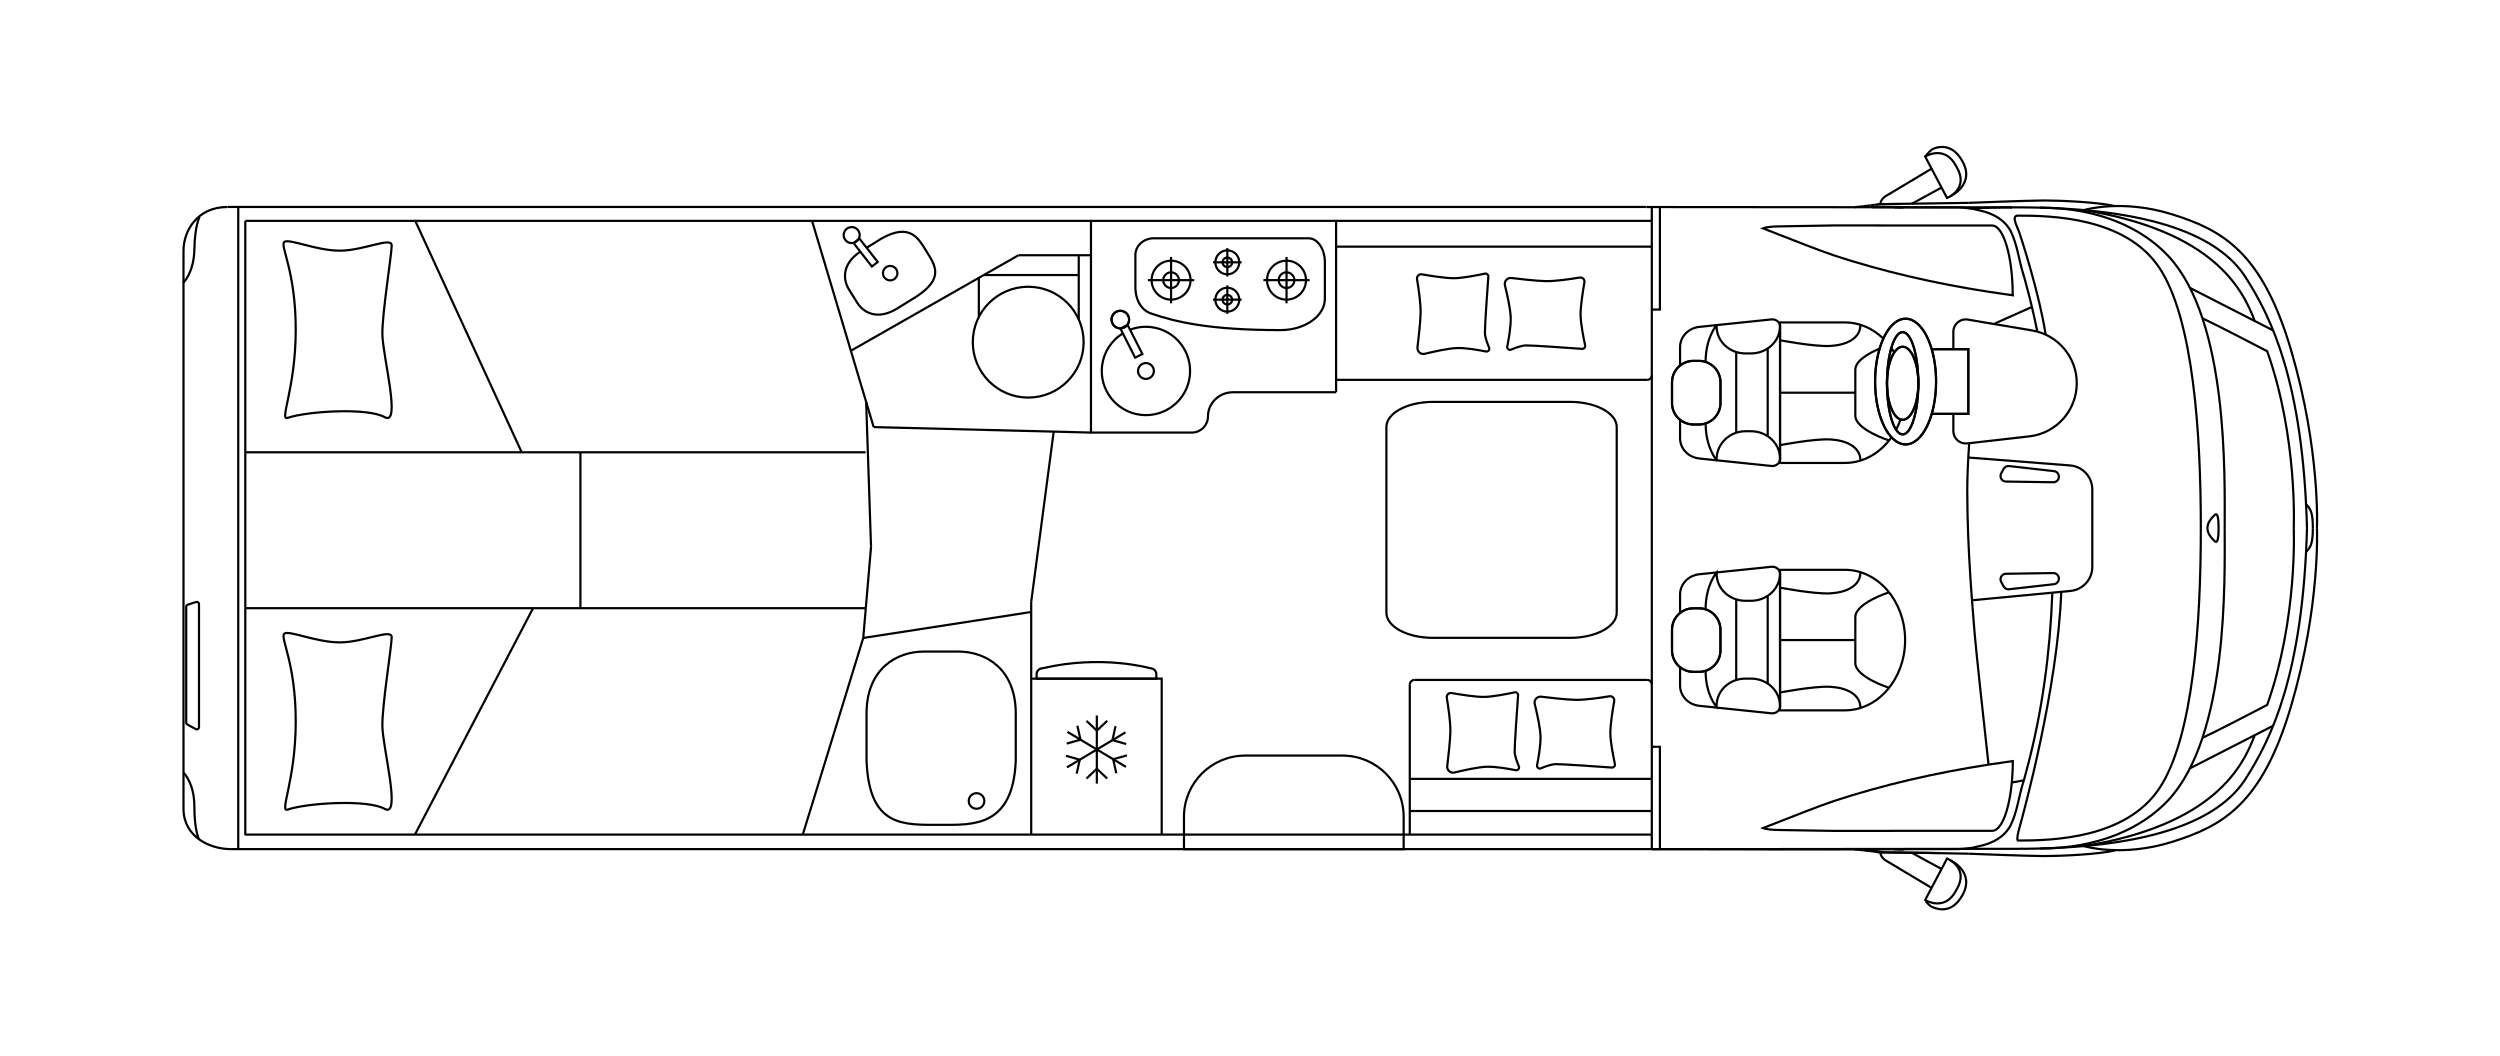 <?xml version="1.0" encoding="utf-8"?>
<!-- Generator: Adobe Illustrator 24.1.3, SVG Export Plug-In . SVG Version: 6.00 Build 0)  -->
<svg version="1.1" xmlns="http://www.w3.org/2000/svg" xmlns:xlink="http://www.w3.org/1999/xlink" x="0px" y="0px"
	 viewBox="0 0 568 240" style="enable-background:new 0 0 568 240;" xml:space="preserve">
<style type="text/css">
	.st0{fill:none;}
	.st1{fill:#FFFFFF;}
	.st2{font-family:'MyriadPro-Regular';}
	.st3{font-size:28.346px;}
	.st4{fill:none;stroke:#FFFFFF;stroke-width:5;stroke-miterlimit:10;}
	.st5{fill:none;stroke:#FFFFFF;stroke-miterlimit:10;}
	.st6{fill:none;stroke:#000000;stroke-width:0.5;stroke-miterlimit:10;}
	.st7{fill:none;stroke:#000000;stroke-width:0.5;stroke-linecap:round;stroke-miterlimit:10;}
	.st8{fill:none;stroke:#000000;stroke-width:0.5;stroke-linejoin:round;stroke-miterlimit:10;}
</style>
<g id="Ebene_1">
</g>
<g id="Ebene_2">
	<g>
		<line class="st6" x1="375.29" y1="47.02" x2="375.29" y2="192.96"/>
		<path class="st6" d="M52.46,192.92c-4.88,0-10.77-2.85-10.77-9.16V57c0-4.63,3.18-9.97,9.97-9.97"/>
		<path class="st6" d="M41.69,175.54c0,0,2.47,2.33,2.47,7.72c0,5.39,1.04,7.42,1.04,7.42"/>
		<path class="st6" d="M41.55,64.35c0,0,2.51-2.28,2.61-7.68c0.1-5.39,1.18-7.4,1.18-7.4"/>
		<path class="st6" d="M44.46,165.65l-1.89-1.04c-0.16-0.09-0.26-0.26-0.26-0.44v-26.3c0-0.22,0.14-0.41,0.35-0.48l1.89-0.62
			c0.33-0.11,0.66,0.14,0.66,0.48v27.97C45.21,165.59,44.79,165.83,44.46,165.65z"/>
		<line class="st6" x1="54.13" y1="47.02" x2="54.13" y2="192.92"/>
		<line class="st6" x1="373.96" y1="47.02" x2="51.67" y2="47.02"/>
		<line class="st6" x1="387.97" y1="192.92" x2="52.46" y2="192.92"/>
		<line class="st6" x1="375.32" y1="50.18" x2="55.73" y2="50.18"/>
		<line class="st6" x1="55.73" y1="50.18" x2="55.73" y2="189.77"/>
		<line class="st6" x1="55.73" y1="189.62" x2="375.32" y2="189.62"/>
		<path class="st6" d="M305.02,171.67H282.9c-7.67,0-13.9,6.22-13.9,13.89v7.39h49.91v-7.39
			C318.91,177.89,312.69,171.67,305.02,171.67z"/>
		<polyline class="st6" points="377.13,193.09 377.13,169.67 375.32,169.67 375.29,169.67 		"/>
		<polyline class="st6" points="377.13,46.95 377.13,70.33 375.32,70.33 375.29,70.33 		"/>
		<path class="st6" d="M236.92,151.82c13.42-3.15,24.4,0,24.4,0c0.77,0,1.4,0.62,1.4,1.38v1h-27.2v-1
			C235.52,152.43,236.14,151.82,236.92,151.82z"/>
		<polyline class="st6" points="234.29,154.19 263.94,154.19 263.94,189.6 		"/>
		<line class="st6" x1="249.2" y1="178.04" x2="249.2" y2="162.55"/>
		<polyline class="st6" points="246.84,176.89 249.2,174.66 251.56,176.89 		"/>
		<polyline class="st6" points="251.56,163.77 249.2,166 246.84,163.77 		"/>
		<line class="st6" x1="242.42" y1="174.34" x2="255.71" y2="166.39"/>
		<polyline class="st6" points="242.2,171.72 245.32,172.6 244.62,175.77 		"/>
		<polyline class="st6" points="255.87,169.04 252.75,168.16 253.45,164.99 		"/>
		<line class="st6" x1="255.82" y1="174.24" x2="242.53" y2="166.29"/>
		<polyline class="st6" points="256.04,171.62 252.91,172.5 253.62,175.67 		"/>
		<polyline class="st6" points="242.36,168.94 245.49,168.06 244.78,164.89 		"/>
		<path class="st6" d="M209.87,148.04c-6.13,0-12.99,3.89-12.99,14.08v10.73c0.62,15.16,8.31,14.56,16.95,14.55
			c7.11,0,16.33,0.61,16.95-14.55v-10.73c0-10.2-6.85-14.08-12.99-14.08H209.87z"/>
		<path class="st6" d="M220.1,181.98c0-0.98,0.79-1.77,1.77-1.77c0.98,0,1.77,0.79,1.77,1.77c0,0.98-0.79,1.77-1.77,1.77
			C220.89,183.75,220.1,182.95,220.1,181.98z"/>
		<path class="st6" d="M65.35,94.94c4.44-1.52,18.13-2.37,22.03-0.17c3.9,2.2-0.51-14.08-0.51-19c0-4.92,2.12-17.98,2.12-20.01
			c0-2.04-6.36,1.19-11.79,1.19s-11.7-2.89-12.63-1.95c-0.94,0.94,2.62,6.63,2.62,19.9S63.4,95.61,65.35,94.94z"/>
		<path class="st6" d="M65.35,183.94c4.44-1.52,18.13-2.37,22.03-0.17c3.9,2.2-0.51-14.08-0.51-19c0-4.92,2.12-17.98,2.12-20.01
			c0-2.04-6.36,1.19-11.79,1.19s-11.7-2.89-12.63-1.95c-0.94,0.94,2.62,6.63,2.62,19.9C67.2,177.16,63.4,184.61,65.35,183.94z"/>
		<line class="st6" x1="118.53" y1="102.76" x2="94.38" y2="50.26"/>
		<line class="st6" x1="121.16" y1="138.09" x2="94.27" y2="189.62"/>
		<line class="st6" x1="245.09" y1="62.49" x2="223.5" y2="62.49"/>
		<line class="st6" x1="245.09" y1="57.99" x2="245.09" y2="72.56"/>
		<line class="st6" x1="222.39" y1="63.12" x2="222.39" y2="72.06"/>
		<path class="st6" d="M246.2,77.74c0-6.95-5.63-12.59-12.59-12.59c-6.95,0-12.59,5.63-12.59,12.59c0,6.95,5.64,12.59,12.59,12.59
			C240.57,90.33,246.2,84.69,246.2,77.74z"/>
		
			<rect x="195.82" y="54.06" transform="matrix(0.788 -0.616 0.616 0.788 6.33 133.259)" class="st6" width="1.68" height="6.75"/>
		<path class="st6" d="M194.93,52.29c0.62,0.79,0.48,1.93-0.31,2.55c-0.79,0.62-1.93,0.48-2.55-0.31c-0.62-0.79-0.48-1.93,0.31-2.55
			C193.17,51.36,194.32,51.5,194.93,52.29z"/>
		<path class="st6" d="M203.25,60.76c0.72,0.55,0.85,1.58,0.3,2.3c-0.55,0.72-1.58,0.85-2.3,0.3c-0.72-0.55-0.85-1.58-0.3-2.3
			C201.51,60.35,202.53,60.21,203.25,60.76z"/>
		<path class="st6" d="M195.42,57.21c-4.02,2.65-3.99,6.2-2.56,8.51l1.9,3.06c1.47,2.37,4.75,4,9.04,1.33l4.53-2.8
			c6.24-4.2,4.15-7.01,2.08-10.34c-1.7-2.75-3.65-6.46-10.19-2.74l-3.37,2.09"/>
		<line class="st6" x1="193.32" y1="79.69" x2="231.4" y2="57.99"/>
		<line class="st6" x1="231.4" y1="57.99" x2="247.87" y2="57.99"/>
		<path class="st6" d="M294.08,63.65c0,0.98-0.8,1.78-1.78,1.78c-0.98,0-1.78-0.8-1.78-1.78c0-0.98,0.8-1.78,1.78-1.78
			C293.28,61.88,294.08,62.68,294.08,63.65z"/>
		<path class="st6" d="M296.72,63.65c0,2.44-1.98,4.42-4.42,4.42c-2.44,0-4.43-1.98-4.43-4.42c0-2.44,1.98-4.42,4.43-4.42
			C294.74,59.23,296.72,61.21,296.72,63.65z"/>
		<line class="st6" x1="292.3" y1="58.38" x2="292.3" y2="68.91"/>
		<line class="st6" x1="297.56" y1="63.65" x2="287.04" y2="63.65"/>
		<path class="st6" d="M267.85,63.65c0,0.98-0.8,1.78-1.78,1.78c-0.98,0-1.78-0.8-1.78-1.78c0-0.98,0.8-1.78,1.78-1.78
			C267.05,61.88,267.85,62.68,267.85,63.65z"/>
		<path class="st6" d="M270.49,63.65c0,2.44-1.98,4.42-4.42,4.42c-2.44,0-4.42-1.98-4.42-4.42c0-2.44,1.98-4.42,4.42-4.42
			C268.51,59.23,270.49,61.21,270.49,63.65z"/>
		<line class="st6" x1="266.07" y1="58.38" x2="266.07" y2="68.91"/>
		<line class="st6" x1="271.33" y1="63.65" x2="260.8" y2="63.65"/>
		<path class="st6" d="M279.94,59.6c0,0.6-0.49,1.09-1.09,1.09c-0.6,0-1.09-0.49-1.09-1.09c0-0.6,0.49-1.09,1.09-1.09
			C279.45,58.51,279.94,59,279.94,59.6z"/>
		<path class="st6" d="M281.56,59.6c0,1.5-1.22,2.72-2.71,2.72c-1.5,0-2.72-1.22-2.72-2.72c0-1.5,1.22-2.72,2.72-2.72
			C280.35,56.89,281.56,58.11,281.56,59.6z"/>
		<line class="st6" x1="278.85" y1="56.37" x2="278.85" y2="62.83"/>
		<line class="st6" x1="282.08" y1="59.6" x2="275.62" y2="59.6"/>
		<path class="st6" d="M279.94,68.09c0,0.6-0.49,1.09-1.09,1.09c-0.6,0-1.09-0.49-1.09-1.09c0-0.6,0.49-1.09,1.09-1.09
			C279.45,67,279.94,67.49,279.94,68.09z"/>
		<path class="st6" d="M281.56,68.09c0,1.5-1.22,2.72-2.71,2.72c-1.5,0-2.72-1.22-2.72-2.72c0-1.5,1.22-2.72,2.72-2.72
			C280.35,65.37,281.56,66.59,281.56,68.09z"/>
		<line class="st6" x1="278.85" y1="64.85" x2="278.85" y2="71.31"/>
		<line class="st6" x1="282.08" y1="68.08" x2="275.62" y2="68.08"/>
		<path class="st6" d="M255.09,75.75c-2.49,1.54-4.29,4.15-4.69,7.28c-0.69,5.5,3.2,10.52,8.7,11.21c5.5,0.69,10.52-3.2,11.21-8.7
			c0.69-5.5-3.2-10.52-8.7-11.21c-1.71-0.22-3.37,0.01-4.88,0.59"/>
		
			<rect x="256.15" y="73.93" transform="matrix(0.892 -0.452 0.452 0.892 -7.35 124.478)" class="st6" width="1.84" height="7.42"/>
		<path class="st6" d="M252.76,73.51c0.5,0.98,1.7,1.38,2.68,0.88c0.98-0.5,1.38-1.7,0.88-2.68c-0.5-0.98-1.7-1.38-2.68-0.88
			C252.65,71.33,252.26,72.53,252.76,73.51"/>
		<path class="st6" d="M252.76,73.51c0.5,0.98,1.7,1.38,2.68,0.88c0.98-0.5,1.38-1.7,0.88-2.68c-0.5-0.98-1.7-1.38-2.68-0.88
			C252.65,71.33,252.26,72.53,252.76,73.51z"/>
		<path class="st6" d="M258.56,84.29c0,0.99,0.81,1.8,1.8,1.8c0.99,0,1.8-0.81,1.8-1.8s-0.81-1.8-1.8-1.8
			C259.36,82.49,258.56,83.29,258.56,84.29z"/>
		<path class="st6" d="M262.16,54.13c-2.32,0-4.2,1.7-4.2,3.8v7.2c0,3.39,1.61,5.49,3.67,6.13c5.53,1.87,13.11,3.74,29.31,3.74
			c5.56,0,10.07-3.19,10.07-7.13v-8.33c0-2.98-1.66-5.4-3.71-5.4H262.16z"/>
		<path class="st6" d="M356.73,144.92h-31.16c-5.84,0-10.58-2.55-10.58-5.71V97.02c0-3.15,4.74-5.71,10.58-5.71h31.16
			c5.85,0,10.59,2.56,10.59,5.71v42.19C367.32,142.36,362.58,144.92,356.73,144.92z"/>
		<path class="st6" d="M338.15,62.87c0.03-0.45-0.37-0.8-0.8-0.7c-1.57,0.34-4.91,1.01-6.93,1.04c-1.91,0.02-5.45-0.54-7.37-0.88
			c-0.65-0.11-1.21,0.44-1.1,1.09c0.32,1.95,0.87,5.57,0.81,7.75c-0.05,2.02-0.44,5.55-0.71,7.75c-0.11,0.93,0.74,1.69,1.65,1.47
			c2.08-0.51,5.37-1.25,7.3-1.31c2.02-0.07,4.95,0.45,6.6,0.78c0.51,0.1,0.93-0.41,0.72-0.89c-0.42-0.97-0.93-2.36-0.95-3.35
			C337.34,74.19,337.94,65.68,338.15,62.87z"/>
		<path class="st6" d="M359.44,79.26c0.45,0.03,0.8-0.37,0.7-0.8c-0.34-1.57-1.01-4.91-1.04-6.93c-0.02-1.91,0.54-5.45,0.88-7.37
			c0.11-0.65-0.44-1.21-1.09-1.1c-1.95,0.33-5.57,0.87-7.75,0.81c-2.02-0.05-5.55-0.44-7.75-0.71c-0.93-0.11-1.69,0.74-1.47,1.65
			c0.51,2.08,1.25,5.37,1.31,7.3c0.07,2.03-0.45,4.95-0.78,6.6c-0.1,0.51,0.41,0.93,0.89,0.72c0.98-0.42,2.36-0.93,3.35-0.95
			C348.11,78.45,356.63,79.06,359.44,79.26z"/>
		<path class="st6" d="M344.91,158c0.03-0.45-0.37-0.8-0.8-0.7c-1.57,0.34-4.91,1.01-6.93,1.04c-1.91,0.03-5.45-0.54-7.37-0.88
			c-0.65-0.11-1.21,0.44-1.1,1.09c0.33,1.95,0.87,5.57,0.81,7.75c-0.05,2.02-0.44,5.55-0.71,7.75c-0.11,0.93,0.74,1.69,1.65,1.47
			c2.08-0.51,5.37-1.25,7.3-1.31c2.02-0.07,4.95,0.45,6.6,0.78c0.51,0.1,0.93-0.41,0.72-0.89c-0.42-0.97-0.93-2.36-0.95-3.35
			C344.1,169.32,344.71,160.8,344.91,158z"/>
		<path class="st6" d="M366.21,174.39c0.44,0.03,0.8-0.37,0.7-0.8c-0.34-1.57-1.01-4.91-1.04-6.93c-0.03-1.91,0.54-5.45,0.88-7.37
			c0.11-0.65-0.44-1.21-1.09-1.1c-1.95,0.33-5.57,0.87-7.75,0.81c-2.02-0.05-5.55-0.44-7.75-0.71c-0.93-0.11-1.69,0.74-1.47,1.65
			c0.51,2.08,1.25,5.37,1.31,7.3c0.07,2.03-0.45,4.95-0.78,6.6c-0.1,0.51,0.41,0.93,0.89,0.72c0.97-0.42,2.36-0.93,3.35-0.95
			C354.88,173.58,363.4,174.19,366.21,174.39z"/>
		<line class="st6" x1="303.59" y1="56.04" x2="375.32" y2="56.04"/>
		<path class="st6" d="M375.32,155.57c0-0.6-0.49-1.09-1.09-1.09"/>
		<path class="st6" d="M320.3,155.57c0-0.6,0.49-1.09,1.09-1.09"/>
		<path class="st6" d="M375.32,85.21c0,0.6-0.49,1.09-1.1,1.09"/>
		<line class="st6" x1="303.56" y1="86.3" x2="374.21" y2="86.3"/>
		<line class="st6" x1="320.3" y1="155.57" x2="320.3" y2="189.73"/>
		<line class="st6" x1="374.23" y1="154.48" x2="321.39" y2="154.48"/>
		<line class="st6" x1="320.3" y1="176.96" x2="375.32" y2="176.96"/>
		<line class="st6" x1="320.3" y1="184.26" x2="375.32" y2="184.26"/>
		<line class="st6" x1="303.56" y1="50.18" x2="303.56" y2="89.12"/>
		<path class="st6" d="M303.56,89.12h-23.42c-3.15,0-5.69,2.46-5.69,5.49c0,2.03-1.64,3.67-3.67,3.67h-22.91v-48.1"/>
		<line class="st6" x1="184.5" y1="50.18" x2="198.5" y2="97.04"/>
		<line class="st6" x1="198.5" y1="97.04" x2="247.87" y2="98.28"/>
		<line class="st6" x1="234.29" y1="189.6" x2="234.29" y2="136.73"/>
		<line class="st6" x1="234.29" y1="136.73" x2="239.4" y2="98.07"/>
		<line class="st6" x1="196.79" y1="91.31" x2="197.9" y2="124.24"/>
		<line class="st6" x1="197.9" y1="124.24" x2="196.13" y2="144.94"/>
		<line class="st6" x1="196.13" y1="144.94" x2="182.4" y2="189.6"/>
		<line class="st6" x1="234.29" y1="139.04" x2="196.13" y2="144.94"/>
		<line class="st6" x1="196.66" y1="102.76" x2="55.73" y2="102.76"/>
		<line class="st6" x1="55.73" y1="138.18" x2="196.64" y2="138.18"/>
		<line class="st6" x1="131.87" y1="102.76" x2="131.87" y2="137.99"/>
	</g>
	<g>
		<g>
			<path class="st6" d="M447.4,100.69c-0.27,3.95-0.44,7.69-0.44,10.65c0,14.22,1.34,27.96,1.67,32.48
				c0.25,3.32,2.16,20.84,3.17,29.93"/>
			<path class="st6" d="M461.65,69.74l-7.71,3.44c-0.3,0.13-0.58,0.28-0.86,0.45"/>
			<path class="st6" d="M447.2,103.95l23.13,1.8c2.84,0.22,5.04,2.59,5.04,5.45v17.62c0,2.81-2.14,5.17-4.95,5.44l-22.39,2.12"/>
			<path class="st6" d="M466.65,107.04l-10.19-1.15c-0.51-0.06-1.01,0.2-1.25,0.66l-0.54,1c-0.45,0.84,0.15,1.85,1.1,1.86
				l10.73,0.16c0.7,0.01,1.28-0.56,1.28-1.26C467.77,107.65,467.29,107.11,466.65,107.04z"/>
			<path class="st6" d="M466.65,132.73l-10.19,1.15c-0.51,0.06-1.01-0.2-1.25-0.66l-0.54-1c-0.45-0.84,0.15-1.85,1.1-1.86
				l10.73-0.16c0.7-0.01,1.28,0.56,1.28,1.26C467.77,132.12,467.29,132.66,466.65,132.73z"/>
			<polyline class="st6" points="438.95,79.34 447.2,79.34 447.2,94.03 438.95,94.03 			"/>
			<polyline class="st6" points="438.95,79.34 447.2,79.34 447.2,94.03 438.95,94.03 			"/>
			<path class="st6" d="M429.74,99.34c-2.51,3.57-6.32,5.84-10.59,5.84h-14.73V73.25h14.73c3.31,0,6.34,1.37,8.71,3.65"/>
			<path class="st6" d="M431.81,95.3c-0.29,0.81-0.63,1.59-1.02,2.33"/>
			<path class="st6" d="M429.71,79.06c0.23,0.33,0.46,0.67,0.67,1.02"/>
			<path class="st6" d="M381.71,83.06v-4.2c0-2.35,1.89-4.33,4.38-4.59l16.39-1.7c1.04-0.11,1.95,0.65,1.95,1.64v30.02
				c0,0.98-0.91,1.74-1.95,1.64l-16.39-1.7c-2.49-0.26-4.38-2.23-4.38-4.59v-4.2"/>
			<path class="st6" d="M384.75,96.44h1.27c2.69,0,4.87-2.18,4.87-4.87v-4.71c0-2.69-2.18-4.87-4.87-4.87h-1.27
				c-2.69,0-4.87,2.18-4.87,4.87v4.71C379.88,94.26,382.06,96.44,384.75,96.44"/>
			<path class="st6" d="M381.65,95.33c0.84,0.69,1.92,1.11,3.1,1.11h1.27c2.69,0,4.87-2.18,4.87-4.87v-4.71
				c0-2.69-2.18-4.87-4.87-4.87h-1.27c-1.15,0-2.2,0.4-3.04,1.06"/>
			<path class="st6" d="M381.71,83.06c-1.12,0.89-1.83,2.27-1.83,3.81v4.71c0,1.51,0.69,2.86,1.77,3.76"/>
			<path class="st6" d="M429.19,100.07c0,0-7.66-2.45-7.66-5.63v-5.22V84c0-2.09,3.25-3.84,5.52-4.8"/>
			<line class="st6" x1="421.53" y1="89.22" x2="404.42" y2="89.22"/>
			<path class="st6" d="M404.42,77.3c0,0,7.76,1.5,11.42,1.3c3.66-0.2,6.85-1.69,6.85-4.81"/>
			<path class="st6" d="M404.42,101.14c0,0,7.76-1.5,11.42-1.3c3.66,0.2,6.85,1.69,6.85,4.81"/>
			<path class="st8" d="M404.42,73.87v0.24c0,3.42-2.95,6.19-6.59,6.19h-1.28c-3.61,0-6.54-2.75-6.54-6.14v-0.29
				c0,0-2.5,2.86-2.5,8.37"/>
			<path class="st8" d="M404.42,104.41v-0.24c0-3.42-2.95-6.19-6.59-6.19h-1.28c-3.61,0-6.53,2.9-6.53,6.29v0.29
				c0,0-2.5-2.83-2.5-8.35"/>
			<polyline class="st6" points="394.47,79.98 394.47,89.22 394.47,98.3 			"/>
			<line class="st6" x1="401.62" y1="79.17" x2="401.62" y2="99.11"/>
			<path class="st6" d="M419.15,161.39h-14.73v-31.93h14.73c7.56,0,13.69,7.15,13.69,15.97
				C432.84,154.24,426.71,161.39,419.15,161.39z"/>
			<path class="st6" d="M381.71,139.26v-4.2c0-2.35,1.89-4.33,4.38-4.59l16.39-1.7c1.04-0.11,1.95,0.66,1.95,1.63v30.02
				c0,0.98-0.91,1.74-1.95,1.64l-16.39-1.7c-2.49-0.26-4.38-2.24-4.38-4.59v-4.2"/>
			<path class="st6" d="M384.75,152.65h1.27c2.69,0,4.87-2.18,4.87-4.87v-4.7c0-2.69-2.18-4.87-4.87-4.87h-1.27
				c-2.69,0-4.87,2.18-4.87,4.87v4.7C379.88,150.47,382.06,152.65,384.75,152.65"/>
			<path class="st6" d="M381.71,139.26c-1.12,0.89-1.83,2.27-1.83,3.81v4.7c0,1.54,0.72,2.92,1.83,3.81"/>
			<path class="st6" d="M381.71,151.58c0.83,0.66,1.89,1.06,3.03,1.06h1.27c2.69,0,4.87-2.18,4.87-4.87v-4.7
				c0-2.69-2.18-4.87-4.87-4.87h-1.27c-1.15,0-2.2,0.4-3.03,1.06"/>
			<path class="st6" d="M429.19,156.27c0,0-7.66-2.45-7.66-5.63v-5.22v-5.22c0-3.18,7.66-5.63,7.66-5.63"/>
			<line class="st6" x1="421.53" y1="145.42" x2="404.42" y2="145.42"/>
			<path class="st6" d="M404.42,133.51c0,0,7.76,1.5,11.42,1.3c3.66-0.2,6.85-1.69,6.85-4.81"/>
			<path class="st6" d="M404.42,157.34c0,0,7.76-1.5,11.42-1.3c3.66,0.2,6.85,1.69,6.85,4.81"/>
			<path class="st6" d="M404.42,130.07v0.24c0,3.42-2.95,6.19-6.59,6.19h-1.28c-3.61,0-6.54-2.75-6.54-6.14v-0.29
				c0,0-2.5,2.85-2.5,8.37"/>
			<path class="st6" d="M404.42,160.61v-0.24c0-3.42-2.95-6.19-6.59-6.19h-1.28c-3.61,0-6.54,2.75-6.54,6.14v0.29
				c0,0-2.5-2.69-2.5-8.2"/>
			<polyline class="st6" points="394.47,136.18 394.47,145.42 394.47,154.5 			"/>
			<line class="st6" x1="401.62" y1="135.37" x2="401.62" y2="155.31"/>
			<path class="st6" d="M432.95,72.41c-3.83,0-6.93,6.39-6.93,14.28c0,7.89,3.1,14.28,6.93,14.28c3.83,0,6.93-6.39,6.93-14.28
				C439.88,78.8,436.78,72.41,432.95,72.41 M432.28,98.7c-1.97,0-3.56-5.2-3.56-11.62c0-6.42,1.59-11.62,3.56-11.62
				c1.97,0,3.56,5.2,3.56,11.62C435.85,93.5,434.25,98.7,432.28,98.7"/>
			<path class="st6" d="M427.05,79.2c-0.65,2.18-1.03,4.74-1.03,7.49c0,7.89,3.1,14.28,6.93,14.28c3.83,0,6.93-6.39,6.93-14.28
				c0-7.89-3.1-14.28-6.93-14.28C430.46,72.41,428.27,75.12,427.05,79.2 M432.28,98.7c-1.97,0-3.56-5.2-3.56-11.62
				c0-6.42,1.59-11.62,3.56-11.62c1.97,0,3.56,5.2,3.56,11.62C435.85,93.5,434.25,98.7,432.28,98.7z"/>
			<path class="st6" d="M435.85,87.08c0-4.58-1.59-8.3-3.56-8.3c-1.97,0-3.56,3.71-3.56,8.3c0,4.58,1.6,8.3,3.56,8.3
				C434.25,95.37,435.85,91.66,435.85,87.08"/>
			<ellipse class="st6" cx="432.28" cy="87.08" rx="3.56" ry="8.3"/>
			<path class="st6" d="M447.39,100.69l-0.45,0.05c-1.68,0.19-3.14-1.12-3.14-2.81v-3.9"/>
			<path class="st6" d="M453.08,73.62l8.65,1.47c5.84,0.99,10.11,6.05,10.11,11.98c0,6.18-4.64,11.38-10.78,12.07l-13.67,1.55"/>
			<path class="st6" d="M443.8,79.34v-3.95c0-1.75,1.57-3.08,3.3-2.78l5.98,1.02"/>
		</g>
		<polyline class="st6" points="457.26,177.75 458.45,177.55 458.74,177.49 459.84,177.29 		"/>
		<path class="st6" d="M459.84,177.22l-0.08,0.25l-0.06,0.21c-1.04,3.23-1.36,6.71-2.87,9.78l-0.26,0.47l-0.3,0.45
			c-0.79,1.15-2.03,2.13-3.27,2.74l-1.01,0.45l-1,0.35"/>
		<path class="st6" d="M466.29,134.65c-0.5,13.6-2.29,27.16-5.84,40.31l-0.61,2.27l0.06-0.02"/>
		<polyline class="st6" points="445.15,47.14 446.19,47.2 447.19,47.31 448.17,47.43 451,48.12 		"/>
		<line class="st6" x1="444.61" y1="47.12" x2="445.15" y2="47.14"/>
		<polyline class="st6" points="425.3,47.08 432.48,47.1 434.75,47.12 439.14,47.12 		"/>
		<line class="st6" x1="444.61" y1="47.12" x2="444.6" y2="47.12"/>
		<line class="st6" x1="454.43" y1="47.12" x2="454.19" y2="47.12"/>
		<line class="st6" x1="439.14" y1="47.12" x2="444.61" y2="47.12"/>
		<line class="st6" x1="456.79" y1="47.12" x2="457.09" y2="47.12"/>
		<line class="st6" x1="447.26" y1="47.31" x2="449.22" y2="47.31"/>
		<line class="st6" x1="430.09" y1="46.36" x2="431.46" y2="46.35"/>
		<line class="st6" x1="430.33" y1="47.1" x2="432.19" y2="47.08"/>
		<line class="st6" x1="427.85" y1="46.38" x2="430.09" y2="46.36"/>
		<line class="st6" x1="432.19" y1="47.08" x2="432.46" y2="47.08"/>
		<line class="st6" x1="427.45" y1="46.38" x2="427.85" y2="46.38"/>
		<line class="st6" x1="427.25" y1="46.41" x2="427.45" y2="46.38"/>
		<line class="st6" x1="427.04" y1="46.41" x2="427.25" y2="46.41"/>
		<polyline class="st6" points="421.27,47.06 421.35,47.06 421.79,47.02 		"/>
		<line class="st6" x1="428.12" y1="46.38" x2="428.06" y2="46.38"/>
		<polyline class="st6" points="421.79,47.02 422.28,46.98 422.84,46.92 423.48,46.84 		"/>
		<polyline class="st6" points="426.73,46.45 426.86,46.43 427.04,46.41 		"/>
		<polyline class="st6" points="423.48,46.84 424.2,46.76 424.97,46.67 		"/>
		<line class="st6" x1="424.97" y1="46.67" x2="425.83" y2="46.55"/>
		<line class="st6" x1="425.83" y1="46.55" x2="426.73" y2="46.45"/>
		<path class="st6" d="M448.54,47.32l6.12-0.2c0.72,0,1.45,0,2.17,0h0.23"/>
		<polyline class="st6" points="426.73,46.45 427.17,46.41 427.37,46.38 428.06,46.38 		"/>
		<polyline class="st6" points="426.36,46.51 426.63,46.45 426.73,46.45 		"/>
		<polyline class="st6" points="432.46,47.08 432.3,47.08 431.13,47.1 		"/>
		<line class="st6" x1="458.43" y1="45.77" x2="458.41" y2="45.77"/>
		<path class="st6" d="M459.86,62.81l-0.08-0.25l-0.06-0.2c-1.04-3.23-1.36-6.71-2.86-9.78l-0.26-0.47l-0.31-0.45
			c-0.79-1.15-2.03-2.13-3.27-2.74L452,48.47l-1-0.35"/>
		<path class="st6" d="M462.88,75.35c-0.38-1.88-0.78-3.75-1.23-5.61c-0.37-1.55-0.76-3.1-1.18-4.65l-0.61-2.27l0.06,0.02"/>
		<line class="st6" x1="457.28" y1="67.07" x2="457.51" y2="67.07"/>
		<g>
			<path class="st6" d="M427.2,46.4c0.08-1.07,1.06-1.74,1.06-1.74l10.6-6.34"/>
			<line class="st6" x1="441.12" y1="42.61" x2="434.33" y2="46.31"/>
			<path class="st6" d="M437.4,35.56c0,0,1.05-1.22,1.44-1.53c0.3-0.23,4.24-2.31,6.96,2.5c3.11,5.41-2.65,8.02-2.65,8.02"/>
			<path class="st6" d="M437.4,35.56l4.97,9.42c0,0,5.2-2.06,2.12-7.13C441.91,32.74,437.4,35.56,437.4,35.56z"/>
		</g>
		<polyline class="st6" points="445.15,192.9 446.19,192.84 447.19,192.73 448.17,192.61 451,191.92 		"/>
		<line class="st6" x1="444.61" y1="192.92" x2="445.15" y2="192.9"/>
		<polyline class="st6" points="425.3,192.96 432.48,192.94 434.75,192.92 439.14,192.92 		"/>
		<polyline class="st6" points="417.47,192.98 419.51,192.98 425.3,192.96 		"/>
		<line class="st6" x1="444.61" y1="192.92" x2="444.6" y2="192.92"/>
		<line class="st6" x1="414.68" y1="192.98" x2="417.47" y2="192.98"/>
		<line class="st6" x1="439.14" y1="192.92" x2="444.61" y2="192.92"/>
		<path class="st6" d="M388.04,192.94h3.99c6.59,0.02,13.17,0.05,19.76,0.04h2.89"/>
		<line class="st6" x1="430.09" y1="193.68" x2="431.46" y2="193.7"/>
		<line class="st6" x1="430.33" y1="192.94" x2="432.19" y2="192.96"/>
		<line class="st6" x1="427.85" y1="193.66" x2="430.09" y2="193.68"/>
		<line class="st6" x1="432.19" y1="192.96" x2="432.46" y2="192.96"/>
		<polyline class="st6" points="431.46,193.7 432.97,193.72 434.57,193.74 437.99,193.78 439.76,193.82 447.18,193.96 		"/>
		<line class="st6" x1="427.45" y1="193.66" x2="427.85" y2="193.66"/>
		<line class="st6" x1="427.25" y1="193.63" x2="427.45" y2="193.66"/>
		<line class="st6" x1="427.04" y1="193.63" x2="427.25" y2="193.63"/>
		<polyline class="st6" points="421.27,192.98 421.35,192.98 421.79,193.02 		"/>
		<line class="st6" x1="428.12" y1="193.66" x2="428.06" y2="193.66"/>
		<polyline class="st6" points="421.79,193.02 422.28,193.06 422.84,193.12 423.48,193.21 		"/>
		<polyline class="st6" points="426.73,193.6 426.86,193.62 427.04,193.63 		"/>
		<polyline class="st6" points="423.48,193.21 424.2,193.29 424.97,193.37 		"/>
		<line class="st6" x1="424.97" y1="193.37" x2="425.83" y2="193.49"/>
		<line class="st6" x1="425.83" y1="193.49" x2="426.73" y2="193.6"/>
		<polyline class="st6" points="426.73,193.6 427.17,193.63 427.37,193.66 428.06,193.66 		"/>
		<polyline class="st6" points="426.36,193.53 426.63,193.6 426.73,193.6 		"/>
		<polyline class="st6" points="432.46,192.96 432.3,192.96 431.13,192.94 		"/>
		<polyline class="st6" points="428.06,193.66 428.54,193.66 429.02,193.68 434.81,193.74 440.63,193.82 		"/>
		<polyline class="st6" points="428.06,193.66 427.45,193.57 426.86,193.47 426.24,193.39 423.23,192.96 		"/>
		<g>
			<path class="st6" d="M427.2,193.64c0.08,1.07,1.06,1.75,1.06,1.75l10.6,6.34"/>
			<line class="st6" x1="441.12" y1="197.44" x2="434.33" y2="193.74"/>
			<path class="st6" d="M437.5,204.76c0,0,0.98,1.12,1.34,1.24c0.36,0.12,4.24,2.31,6.96-2.5c3.11-5.41-2.65-8.02-2.65-8.02"/>
			<path class="st6" d="M437.4,204.48l4.97-9.42c0,0,5.2,2.06,2.12,7.13C441.91,207.3,437.4,204.48,437.4,204.48z"/>
		</g>
		<path class="st6" d="M416.73,51.22l35.89,0.02c2.58,0,4.67,7.08,4.67,15.84l-0.88-0.12c-12.11-1.66-24.11-4.13-35.81-7.69
			l-3.87-1.23c-3.86-1.3-8.27-3.09-12.07-4.56l-3.11-1.21l-0.1-0.06l-0.66-0.25l-0.21-0.08l0.45-0.16c1.46-0.3,2.84-0.29,4.34-0.31
			h0.19L416.73,51.22z"/>
		<path class="st6" d="M416.75,188.78l35.89-0.02c2.58,0,4.67-7.08,4.67-15.84l-0.88,0.13c-12.11,1.66-24.11,4.13-35.81,7.69
			l-3.87,1.23c-3.86,1.3-8.27,3.09-12.07,4.56l-3.11,1.21l-0.1,0.06l-0.66,0.25l-0.21,0.08l0.45,0.16c1.46,0.3,2.84,0.29,4.34,0.31
			h0.19L416.75,188.78z"/>
		<g>
			<g>
				<path class="st6" d="M501.53,119.98c0,1.29,0.94,2.28,1.64,2.97c0.76,0.75,0.89-1.12,0.89-2.97"/>
			</g>
			<path class="st6" d="M524.15,119.98c-0.91,33.22-8.11,47.89-14.01,57.06c-5.9,9.17-21.01,15.81-51.81,15.81l-82.99,0.09"/>
			<path class="st6" d="M521.14,119.98c0,0,0.92,20.7-6.04,40.18c-11.74,6.13-14.71,7.48-14.71,7.48"/>
			<path class="st6" d="M500.03,119.98c0,21.73-1.73,47.54-9.4,59.1s-24.6,11.89-32.15,11.89c0,0-0.47-0.06,0.34-2.91
				c0.81-2.86,8.75-31.77,9.49-53.61"/>
			<path class="st6" d="M505.45,119.98c0,11.92,0.86,47.16-12.82,61.82c-5.84,6.26-15.72,10.98-29.12,10.98"/>
			<line class="st6" x1="497.56" y1="174.56" x2="516.56" y2="164.84"/>
			<path class="st6" d="M512.32,166.9c-2.76,7.46-9.45,20.53-38.84,25.34c0,0,8.59,2.62,20.04-0.97
				c11.45-3.59,20.49-8.55,27.08-31.08c6.62-22.63,5.81-40.2,5.81-40.2"/>
			<path class="st6" d="M523.95,125.36c0.9-0.89,1.53-1.59,1.53-5.37"/>
			<g>
				<path class="st6" d="M501.53,119.98c0-1.29,0.94-2.28,1.64-2.97c0.76-0.75,0.89,1.12,0.89,2.97"/>
			</g>
			<path class="st6" d="M524.15,119.98c-0.91-33.22-8.11-47.89-14.01-57.06c-5.9-9.17-21.01-15.81-51.81-15.81l-84.3-0.07"/>
			<path class="st6" d="M521.14,119.98c0,0,0.92-20.7-6.04-40.18c-11.74-6.13-14.71-7.48-14.71-7.48"/>
			<path class="st6" d="M500.03,119.98c0-21.73-1.73-47.54-9.4-59.1s-24.6-11.89-32.15-11.89c-1.62,0-0.15,2.52,0.3,3.81
				c0.45,1.3,4.59,14.03,5.99,23.23"/>
			<path class="st6" d="M505.45,119.98c0-11.92,0.86-47.16-12.82-61.82c-5.84-6.26-15.72-10.98-29.12-10.98"/>
			<line class="st6" x1="497.56" y1="65.41" x2="516.56" y2="75.13"/>
			<path class="st6" d="M512.32,73.07c-2.76-7.46-9.45-20.53-38.84-25.34c0,0,8.59-2.62,20.04,0.97
				c11.45,3.59,20.49,8.55,27.08,31.08c6.62,22.63,5.81,40.2,5.81,40.2"/>
			<path class="st6" d="M523.95,114.61c0.9,0.89,1.53,1.59,1.53,5.37"/>
		</g>
		<path class="st6" d="M447.18,46.09c0,0,13.72-0.54,17.37-0.54s12.16,0.38,15.94,1.27"/>
		<path class="st6" d="M447.18,193.96c0,0,13.72,0.54,17.37,0.54s12.16-0.38,15.94-1.27"/>
		<polyline class="st6" points="428.06,46.38 428.54,46.38 429.02,46.36 447.18,46.09 		"/>
	</g>
</g>
<g id="Ebene_3">
</g>
<g id="Ebene_4">
</g>
<g id="Ebene_5">
</g>
</svg>
